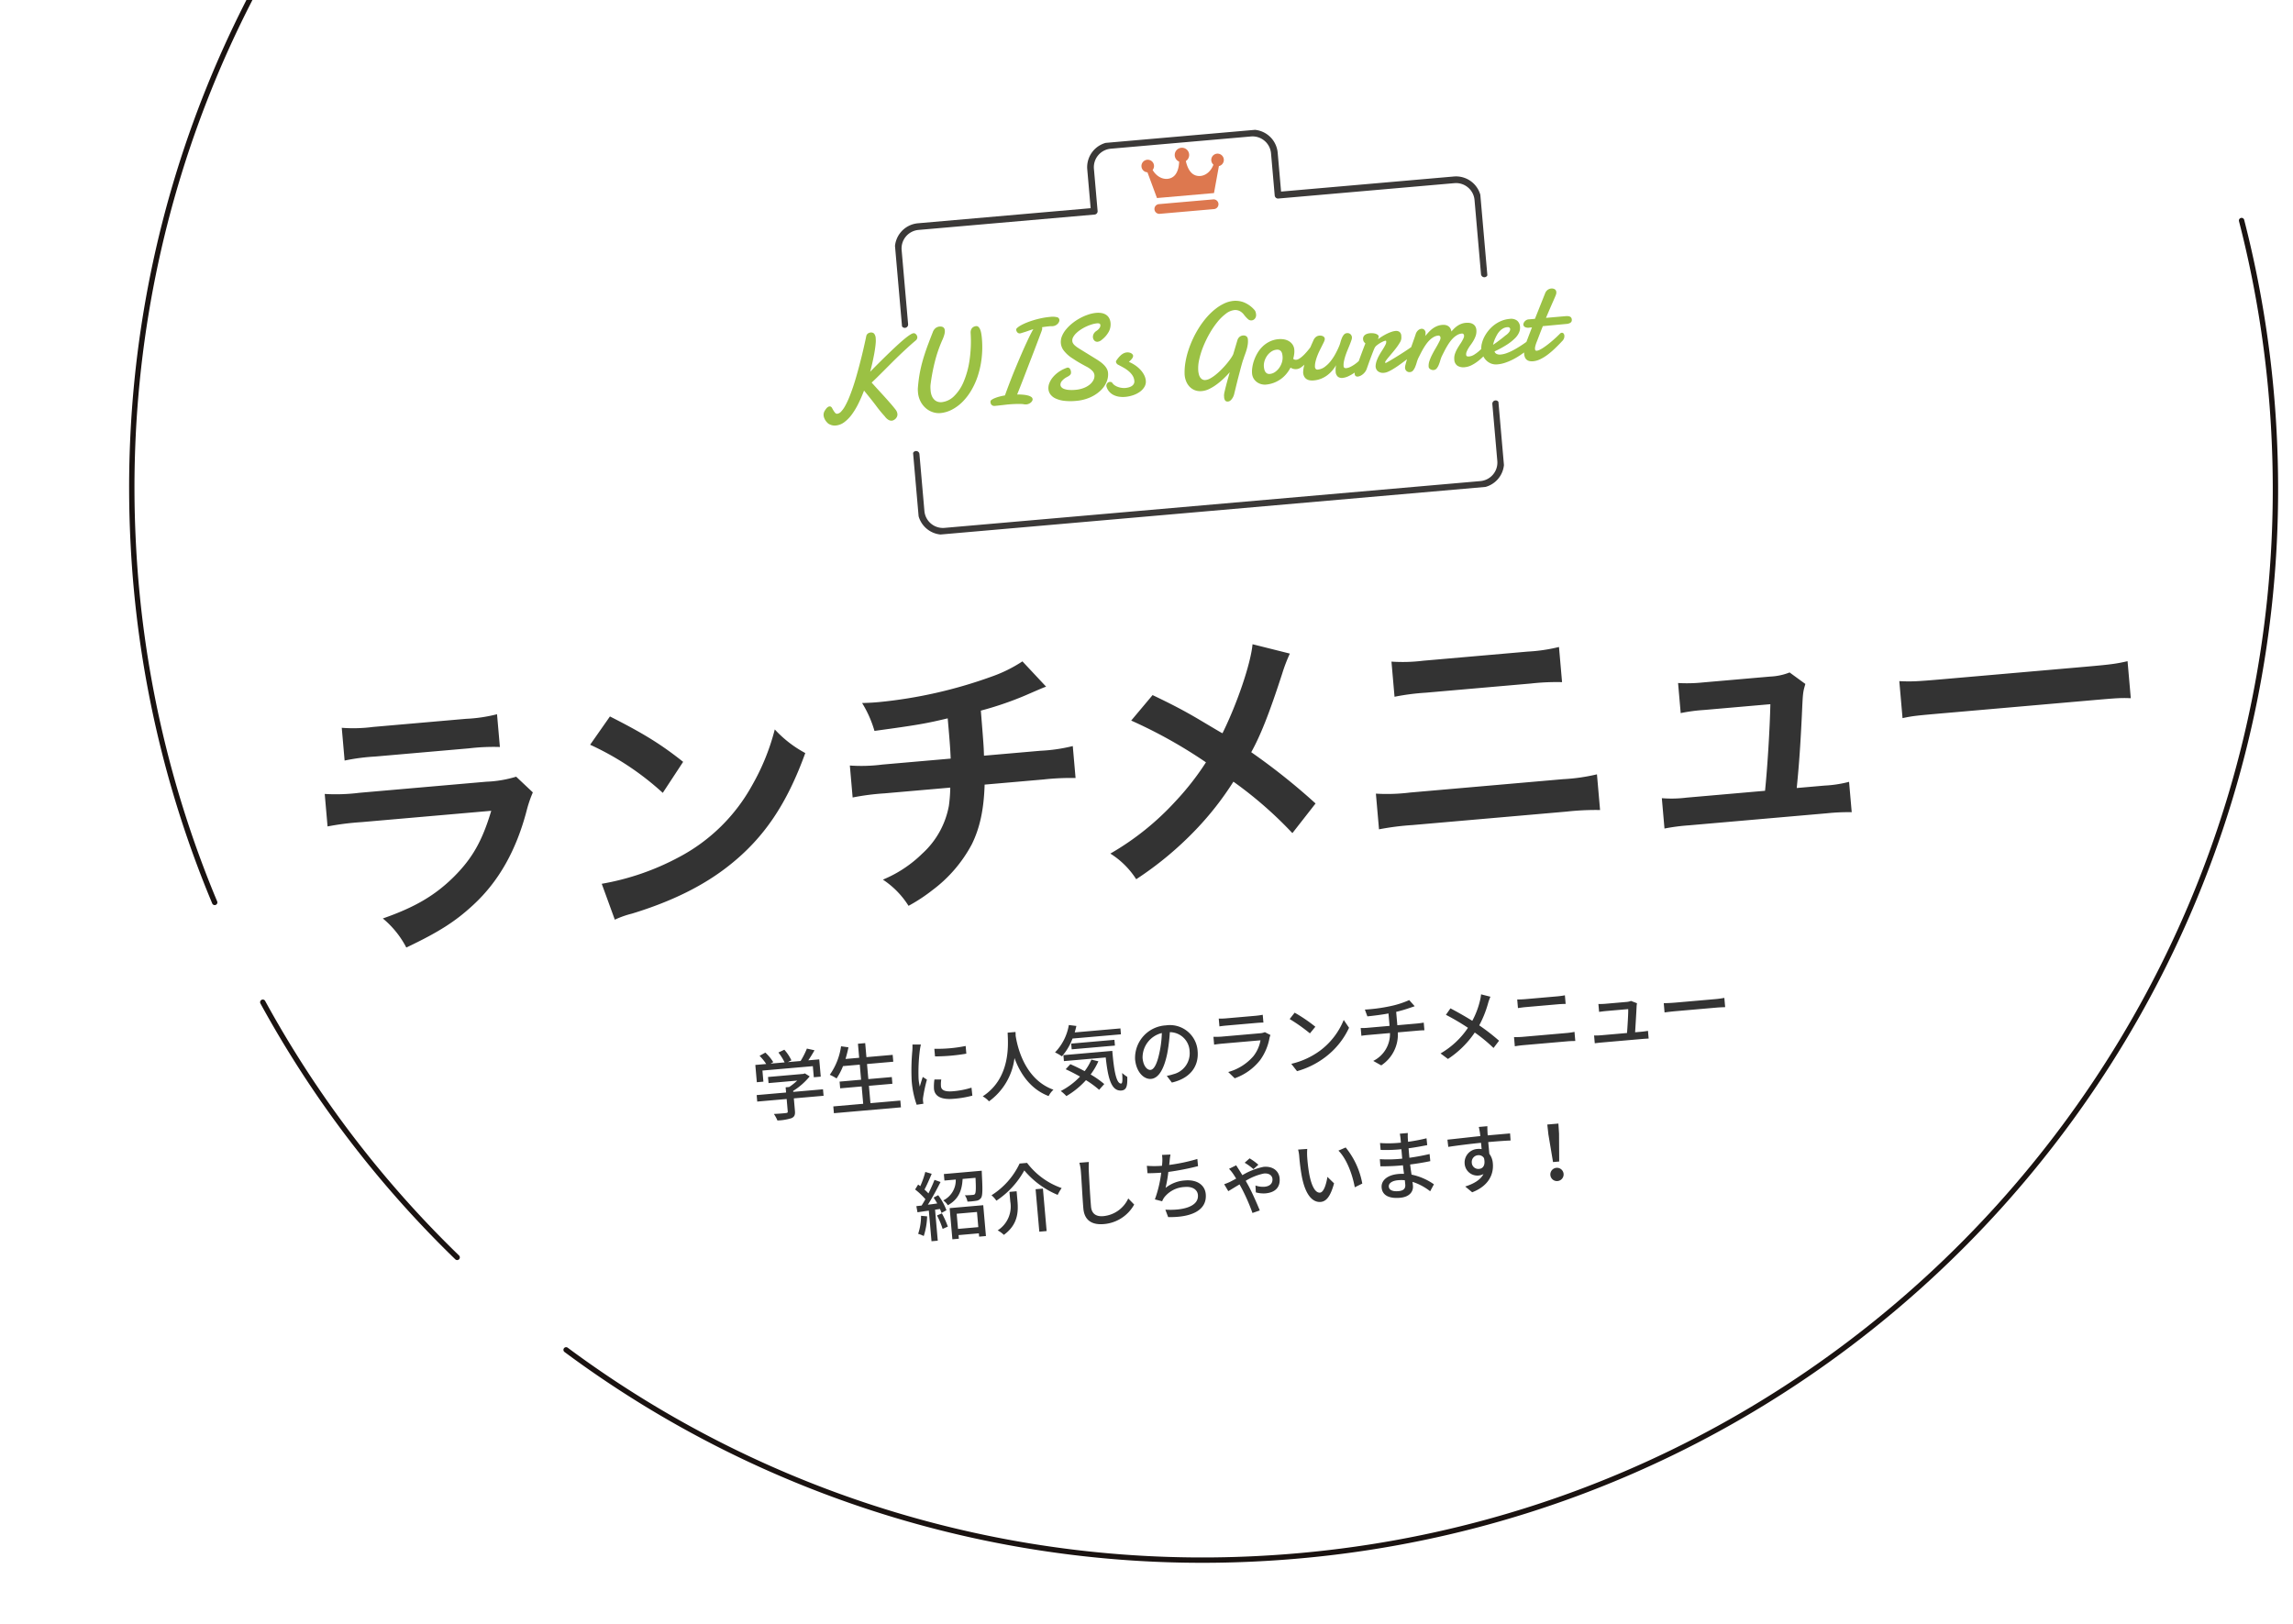 <svg xmlns="http://www.w3.org/2000/svg" xmlns:xlink="http://www.w3.org/1999/xlink" width="514.5" height="364.545" viewBox="0 0 514.5 364.545">
  <defs>
    <clipPath id="clip-path">
      <rect id="長方形_1363" data-name="長方形 1363" width="514.5" height="364.545" transform="translate(118.5 4370)" fill="#fff"/>
    </clipPath>
    <clipPath id="clip-path-2">
      <rect id="長方形_1362" data-name="長方形 1362" width="488.858" height="499.352" fill="none"/>
    </clipPath>
    <clipPath id="clip-path-3">
      <rect id="長方形_1365" data-name="長方形 1365" width="131.865" height="84.351" fill="none"/>
    </clipPath>
  </defs>
  <g id="gourmet-title" transform="translate(-50 -4420)">
    <g id="マスクグループ_2" data-name="マスクグループ 2" transform="translate(-68.5 50)" clip-path="url(#clip-path)">
      <g id="グループ_2784" data-name="グループ 2784" transform="translate(87.557 4092.815)">
        <g id="グループ_2783" data-name="グループ 2783" transform="translate(56.585 142.378)" clip-path="url(#clip-path-2)">
          <path id="パス_3318" data-name="パス 3318" d="M19.2,334A239.612,239.612,0,0,1,.936,253.678C-6.019,121.05,95.861,7.889,228.5.935A240.1,240.1,0,0,1,310.594,10.8" transform="translate(3.331 3.334)" fill="none" stroke="#1a1311" stroke-linecap="round" stroke-linejoin="round" stroke-width="1.2"/>
          <path id="パス_3319" data-name="パス 3319" d="M48.693,112.15A240.131,240.131,0,0,1,5.084,54.881" transform="translate(28.24 304.851)" fill="none" stroke="#1a1311" stroke-linecap="round" stroke-linejoin="round" stroke-width="1.2"/>
          <path id="パス_3320" data-name="パス 3320" d="M391.407,28.117a240.371,240.371,0,0,1,7.263,47.541c6.948,132.648-94.932,245.8-227.567,252.757A239.449,239.449,0,0,1,15.467,281.568" transform="translate(85.915 156.184)" fill="none" stroke="#1a1311" stroke-linecap="round" stroke-linejoin="round" stroke-width="1.2"/>
          <path id="パス_3321" data-name="パス 3321" d="M52.942,4.1a241.8,241.8,0,0,1,96.014,81.895" transform="translate(294.078 22.771)" fill="none" stroke="#1a1311" stroke-linecap="round" stroke-linejoin="round" stroke-width="1.2"/>
        </g>
      </g>
    </g>
    <g id="gourmet-title-2" data-name="gourmet-title" transform="matrix(0.996, -0.087, 0.087, 0.996, -509.428, 30.41)">
      <path id="Title_PLATFORM:Desktop_STYLE:STYLE1_TAG:H3_" data-name="Title [PLATFORM:Desktop][STYLE:STYLE1][TAG:H3]" d="M12.12-39.78a46.139,46.139,0,0,1,6.9-.3H40.2a46.139,46.139,0,0,1,6.9.3v-7.38a34.14,34.14,0,0,1-7.02.42H19.14a34.14,34.14,0,0,1-7.02-.42Zm38.04,6.96a26.245,26.245,0,0,1-6.78.54H14.82a42.588,42.588,0,0,1-7.8-.42v7.32a61.038,61.038,0,0,1,7.68-.3H43.92c-2.64,6.66-5.22,10.32-9.66,14.04C29.64-7.8,24.9-5.58,17.58-3.72a20.906,20.906,0,0,1,4.68,6.96C29.82.42,33.72-1.62,37.98-4.92c6.24-4.8,10.8-11.46,13.92-20.28a27.051,27.051,0,0,1,1.68-3.78Zm17.16-5.7a62.994,62.994,0,0,1,15.3,12.18l5.16-6.54c-4.62-4.38-8.34-7.14-15.48-11.58Zm2.1,39.6A21.24,21.24,0,0,1,73.38.06c9.3-1.98,16.74-4.92,22.86-9,8.22-5.46,13.92-12.54,19.02-23.52a25.873,25.873,0,0,1-6.36-5.88,50.1,50.1,0,0,1-6.12,12,40.087,40.087,0,0,1-17.82,14.7A57.171,57.171,0,0,1,67.2-7.2Zm96.18-49.8a31.554,31.554,0,0,1-7.26,2.82,103.574,103.574,0,0,1-25.68,3.48c-.9,0-1.86,0-3.72-.12a25.181,25.181,0,0,1,2.22,6.48c9.9-.48,11.76-.66,16.62-1.38,0,4.2,0,6.54-.12,9.06H132.3a37.2,37.2,0,0,1-7.32-.42v7.2a54.823,54.823,0,0,1,7.2-.3H147a34.518,34.518,0,0,1-.66,4.02,19.148,19.148,0,0,1-6.9,10.2,27.67,27.67,0,0,1-9.3,5.04,19.437,19.437,0,0,1,5.22,6.36,37.411,37.411,0,0,0,5.58-3,31.027,31.027,0,0,0,9.78-9.54c2.1-3.48,3.36-7.5,4.02-13.08H168a54.823,54.823,0,0,1,7.2.3v-7.2a37.2,37.2,0,0,1-7.32.42H155.16c.12-2.04.12-2.04.18-10.14a74.207,74.207,0,0,0,10.02-2.46c4.32-1.44,4.32-1.44,5.04-1.62Zm51.78.66c-.78,4.32-4.62,13.02-8.46,19.32-.48-.3-.48-.3-4.98-3.54-2.94-2.1-5.52-3.78-9.9-6.36l-5.28,5.28a107.562,107.562,0,0,1,15.9,10.8,61.11,61.11,0,0,1-7.62,8.16A61.057,61.057,0,0,1,181.5-4.02a18.594,18.594,0,0,1,5.28,6.24,76.182,76.182,0,0,0,14.28-9.9,68.806,68.806,0,0,0,9.36-10.02A89.246,89.246,0,0,1,222.6-5.04l5.76-6.18a143.868,143.868,0,0,0-13.38-12.72c2.34-3.48,4.68-8.04,8.46-16.98a36.642,36.642,0,0,1,2.1-4.32ZM248.1-33.54a51.758,51.758,0,0,1,7.02-.3h23.7a51.758,51.758,0,0,1,7.02.3v-7.92a37.318,37.318,0,0,1-7.08.42H255.18a37.318,37.318,0,0,1-7.08-.42ZM242.04-4.2a59.452,59.452,0,0,1,7.56-.3h34.68a59.452,59.452,0,0,1,7.56.3v-8.04a41.876,41.876,0,0,1-7.68.42H249.72a41.876,41.876,0,0,1-7.68-.42Zm94.2-1.08c1.02-5.4,1.68-9.66,2.58-16.26.66-4.98.66-4.98,1.38-6.84l-3.3-2.88a13.385,13.385,0,0,1-4.44.54H317.28a34.3,34.3,0,0,1-5.52-.36v6.78a38.538,38.538,0,0,1,5.34-.24h14.88c-.6,5.46-1.86,13.92-2.88,19.26H311.4a27.1,27.1,0,0,1-5.52-.36V1.2A44.589,44.589,0,0,1,311.4.96h31.14a45.844,45.844,0,0,1,5.52.24V-5.64a26.751,26.751,0,0,1-5.52.36Zm25.02-13.56c2.4-.3,3.06-.3,9.78-.3H402.9c6.72,0,7.38,0,9.78.3v-8.34c-2.64.36-3.78.42-9.72.42H370.98c-5.94,0-7.08-.06-9.72-.42Z" transform="translate(225.44 4639.124)" fill="#333"/>
      <path id="パス_3938" data-name="パス 3938" d="M88.339,9.885H99.695v2.5h1.564V8.491H98.794c.527-.646,1.088-1.394,1.581-2.125l-1.666-.527A17.865,17.865,0,0,1,97.06,8.491H94.187l.833-.323a10.078,10.078,0,0,0-1.377-2.516l-1.377.51a12.591,12.591,0,0,1,1.19,2.329H90.311l.612-.289a10.432,10.432,0,0,0-1.581-2.278l-1.36.612a10.726,10.726,0,0,1,1.326,1.955H86.86v3.893h1.479Zm13.175,5.372h-6.7v-.221a15.258,15.258,0,0,0,3.978-2.924l-1.02-.765-.34.085H89.461v1.377h6.46A13.449,13.449,0,0,1,94,14.084h-.8v1.173h-6.63v1.462H93.2v2.788c0,.255-.085.323-.425.34s-1.53.017-2.72-.034a8.505,8.505,0,0,1,.663,1.53A11.816,11.816,0,0,0,93.9,21.1c.7-.238.918-.68.918-1.547V16.719h6.7Zm10.336,4.029v-3.91h5.287V13.863H111.85v-3.4h5.916V8.916H111.85V5.754h-1.632V8.916h-3.077c.323-.816.629-1.683.884-2.55l-1.632-.374a14.676,14.676,0,0,1-3.077,6.154,10.125,10.125,0,0,1,1.445.952,14.677,14.677,0,0,0,1.683-2.635h3.774v3.4h-4.845v1.513h4.845v3.91h-6.732v1.53h15.1v-1.53ZM127.2,8.372v1.717a42.5,42.5,0,0,0,7.055,0V8.355A31.546,31.546,0,0,1,127.2,8.372Zm-.578,6.868a10.3,10.3,0,0,0-.289,2.074c0,1.632,1.326,2.618,4.182,2.618a22.78,22.78,0,0,0,4.267-.34l-.034-1.8a18.921,18.921,0,0,1-4.2.442c-2.04,0-2.6-.595-2.6-1.36a6.4,6.4,0,0,1,.2-1.5ZM122.39,6.995a12.484,12.484,0,0,1-.153,1.394,47.888,47.888,0,0,0-.731,6.715,21.022,21.022,0,0,0,.646,5.44l1.53-.1c-.017-.2-.034-.459-.034-.629a3.1,3.1,0,0,1,.085-.765,33.318,33.318,0,0,1,1.207-3.927l-.884-.68c-.255.612-.6,1.428-.85,2.108a12.525,12.525,0,0,1-.119-1.768,39.862,39.862,0,0,1,.833-6.341c.068-.306.238-.969.357-1.292ZM143.9,6.2c-.119,2.244-.017,10.132-6.817,13.753a5.411,5.411,0,0,1,1.309,1.241,14.111,14.111,0,0,0,6.545-9.18c.884,3.281,2.771,7.174,6.885,9.163a5.122,5.122,0,0,1,1.207-1.326c-6.358-2.924-7.242-10.557-7.4-12.818.034-.306.034-.595.051-.833Zm25.3,2.584V7.454H158.906c.17-.459.34-.935.493-1.411l-1.666-.357a11.635,11.635,0,0,1-3.621,5.848,11.723,11.723,0,0,1,1.462,1.02,12.9,12.9,0,0,0,2.72-3.774Zm-1.564,2.4V9.885h-9.741v1.292ZM162.1,13.863a12.286,12.286,0,0,1-1.734,2.448c-1.02-.68-2.091-1.309-3.06-1.836l-1.139,1.037c.986.561,2.04,1.224,3.06,1.921a16.157,16.157,0,0,1-4.59,2.856,8.712,8.712,0,0,1,1.156,1.241,18.433,18.433,0,0,0,4.692-3.179,21,21,0,0,1,2.754,2.414l1.258-1.19a21.251,21.251,0,0,0-2.856-2.4,15.757,15.757,0,0,0,1.989-2.8Zm-6.171-1.547v1.343h9.418c.1,4.488.51,7.684,2.873,7.7,1.122-.017,1.445-.833,1.564-2.941a8,8,0,0,1-1.071-.969c-.017,1.394-.1,2.329-.408,2.346-1.139,0-1.377-3.247-1.36-7.48Zm19.193,5c-.68,0-1.547-.884-1.547-2.822a5.643,5.643,0,0,1,4.794-5.2,23.324,23.324,0,0,1-.918,4.335C176.671,16.226,175.855,17.314,175.124,17.314Zm4.522,3.247c4.114-.578,6.375-3.026,6.375-6.545a6.239,6.239,0,0,0-6.613-6.358,7.316,7.316,0,0,0-7.531,6.987c0,2.805,1.53,4.692,3.2,4.692,1.683,0,3.077-1.921,4.1-5.355a38.531,38.531,0,0,0,1-4.726,4.452,4.452,0,0,1,4.046,4.692,4.835,4.835,0,0,1-4.08,4.777,9.533,9.533,0,0,1-1.5.238Zm21.777-9.452a3.373,3.373,0,0,1-1.088.153h-8.7c-.493,0-1.139-.051-1.8-.119v1.768c.646-.051,1.394-.068,1.8-.068h8.653a8.013,8.013,0,0,1-1.887,3.4,11.5,11.5,0,0,1-5.95,3.06l1.326,1.53a12.562,12.562,0,0,0,6.086-3.621,12.2,12.2,0,0,0,2.5-4.777,5.073,5.073,0,0,1,.255-.578ZM191.376,8.933c.476-.034,1.088-.051,1.615-.051H199.6c.578,0,1.258.017,1.683.051V7.182a16.241,16.241,0,0,1-1.666.085h-6.63a15.725,15.725,0,0,1-1.615-.085Zm17.085-1.6L207.22,8.661a38.649,38.649,0,0,1,4.25,3.6l1.343-1.377A34.424,34.424,0,0,0,208.461,7.335ZM206.71,18.708l1.139,1.751a18.744,18.744,0,0,0,6.511-2.533,17.521,17.521,0,0,0,5.967-6.154L219.29,9.919a16.186,16.186,0,0,1-5.9,6.409A17.664,17.664,0,0,1,206.71,18.708Zm24.463-6.562V9.137a32.028,32.028,0,0,0,3.145-.629c.272-.068.646-.153,1.105-.272l-1.105-1.479a20.425,20.425,0,0,1-4.335.986,37.307,37.307,0,0,1-5.763.272l.425,1.564c1.241-.017,3.094-.068,4.777-.238v2.8h-4.964a13.574,13.574,0,0,1-1.53-.085v1.751c.425-.034,1.02-.051,1.547-.051h4.9a6.76,6.76,0,0,1-4.284,5.9l1.7,1.156a8.291,8.291,0,0,0,4.352-7.055h4.59c.442,0,.986.017,1.394.051V12.078c-.374.034-1.071.068-1.428.068ZM250.5,6.876a10.583,10.583,0,0,1-.374,1.394,18.513,18.513,0,0,1-2.108,4.352c-1.36-1.02-3.23-2.312-4.641-3.213l-1.139,1.36a51,51,0,0,1,4.675,3.332,18.693,18.693,0,0,1-6.63,5.2l1.547,1.377a21.429,21.429,0,0,0,6.511-5.389,35.951,35.951,0,0,1,3.893,3.825l1.377-1.513a45.558,45.558,0,0,0-4.131-3.825,23.794,23.794,0,0,0,2.431-4.828,12.37,12.37,0,0,1,.629-1.36ZM257.03,19.15c.6-.051,1.292-.085,1.921-.085h10c.476,0,1.139.034,1.7.085V17.093a14.256,14.256,0,0,1-1.7.1h-10c-.629,0-1.309-.051-1.921-.1Zm1.445-8.483c.544-.034,1.207-.068,1.819-.068h7.157c.578,0,1.292.034,1.768.068V8.729a17.334,17.334,0,0,1-1.768.085h-7.174c-.561,0-1.241-.034-1.8-.085Zm25.721,7.7c.238-1.581.714-4.76.85-5.848.034-.17.085-.425.136-.612l-1.292-.629a3.444,3.444,0,0,1-1.02.136h-4.828a14.709,14.709,0,0,1-1.5-.085V13.1c.459-.017,1-.051,1.513-.051h5.049c-.051.952-.493,3.876-.731,5.321h-5.882a13.812,13.812,0,0,1-1.53-.085v1.751c.578-.017.969-.034,1.53-.034h9.163c.408,0,1.122.017,1.445.034V18.3c-.391.034-1.088.068-1.479.068Zm6.97-3.859c.561-.034,1.564-.068,2.516-.068h9.248c.748,0,1.513.051,1.887.068V12.418c-.408.034-1.071.1-1.9.1h-9.231c-.918,0-1.972-.051-2.516-.1Zm-170.2,30.952a12.848,12.848,0,0,1-1,3.978,6.644,6.644,0,0,1,1.207.6,15.74,15.74,0,0,0,1.139-4.335Zm3.57.238a18.183,18.183,0,0,1,1,3.111l1.207-.408a19.639,19.639,0,0,0-1.071-3.077Zm-.408-4.063c.238.425.476.9.7,1.377-.731.051-1.445.085-2.125.1,1.105-1.428,2.329-3.281,3.281-4.828l-1.309-.595c-.425.867-1,1.9-1.615,2.907a12.294,12.294,0,0,0-.816-.935c.612-.935,1.326-2.244,1.921-3.383l-1.394-.544a19.6,19.6,0,0,1-1.394,3.077c-.153-.136-.306-.272-.459-.391l-.765,1.037a16.036,16.036,0,0,1,2.108,2.38c-.323.476-.663.935-.969,1.343l-1.19.034.136,1.394c.765-.051,1.632-.1,2.567-.153v6.9h1.411V44.373l1.105-.068a6.639,6.639,0,0,1,.272.918l1.156-.51a13.179,13.179,0,0,0-1.547-3.519Zm9.418,4.063v3.417h-4.573V45.7Zm-6.035,5.627h1.462V50.51h4.573v.748h1.53V44.305h-7.565Zm-.629-14.756v1.462h2.55a5.03,5.03,0,0,1-3.2,4.42,4.376,4.376,0,0,1,.935,1.173c2.618-1.173,3.468-3.162,3.808-5.593h2.907c-.085,2.38-.2,3.332-.442,3.6-.119.153-.272.17-.544.17-.306,0-1,0-1.734-.068a3.5,3.5,0,0,1,.459,1.462,14.415,14.415,0,0,0,1.972-.017,1.526,1.526,0,0,0,1.139-.544c.408-.51.527-1.9.646-5.457.017-.2.034-.612.034-.612Zm18.054.765a19.677,19.677,0,0,0,6.987,6.12,9.27,9.27,0,0,1,1.02-1.445A16.584,16.584,0,0,1,145.7,35.7h-1.683a16.959,16.959,0,0,1-6.9,6.545,5.881,5.881,0,0,1,.986,1.309A19.273,19.273,0,0,0,144.932,37.335Zm2.159,4.42v9.571h1.649V41.755Zm-5.9.085v2.193a6.359,6.359,0,0,1-3.383,6.188,5.9,5.9,0,0,1,1.292,1.122c3.349-2.006,3.706-4.879,3.706-7.276V41.84Zm16.2-5.151a9.676,9.676,0,0,1,.17,1.938c0,1.632-.17,5.967-.17,8.364,0,2.788,1.717,3.893,4.284,3.893a8.57,8.57,0,0,0,7.157-3.774l-1.207-1.479a6.858,6.858,0,0,1-5.916,3.468c-1.445,0-2.567-.612-2.567-2.38,0-2.346.136-6.222.2-8.092a18.813,18.813,0,0,1,.187-1.921Zm26.452,1.462a40.2,40.2,0,0,1-6.409.782l.153-.748a13.331,13.331,0,0,1,.34-1.547l-1.9-.085a7.907,7.907,0,0,1-.068,1.513q-.051.382-.153.918h-.068a21.089,21.089,0,0,1-3.315-.289v1.666c.918.085,1.972.136,3.077.153a27.144,27.144,0,0,1-1.938,5.848l1.581.561a4.921,4.921,0,0,1,.493-.765,6.142,6.142,0,0,1,4.845-1.989c1.819,0,2.788.9,2.788,2.04,0,2.652-3.757,3.213-7.565,2.652l.476,1.717c5.253.561,8.857-.782,8.857-4.4,0-2.057-1.666-3.468-4.369-3.468A7.7,7.7,0,0,0,176.178,44a32.238,32.238,0,0,0,.935-3.519,60.055,60.055,0,0,0,6.749-.714Zm13.532,2.482a13.137,13.137,0,0,0-1.836-1.6l-1.19.884a12.9,12.9,0,0,1,1.836,1.6Zm-6.647.34a7.293,7.293,0,0,1,.731,1.037c.187.323.425.765.68,1.292-.527.221-1.02.442-1.462.612a13.458,13.458,0,0,1-1.326.408l.782,1.632c.527-.238,1.5-.748,2.652-1.292.153.374.323.748.476,1.1a44.167,44.167,0,0,1,1.853,5.542l1.683-.425c-.459-1.5-1.36-4.165-2.057-5.763-.153-.34-.323-.731-.51-1.139a12.658,12.658,0,0,1,4.216-1.275c1.292,0,1.8.714,1.8,1.36,0,.884-.561,1.615-1.972,1.615a5.145,5.145,0,0,1-1.955-.459l-.051,1.547a6.629,6.629,0,0,0,2.108.408c2.4,0,3.485-1.224,3.485-3.111,0-1.445-1.054-2.856-3.366-2.856a15.061,15.061,0,0,0-4.9,1.445c-.289-.561-.544-1.088-.748-1.462-.119-.238-.306-.578-.442-.867Zm17.884-2.924-2.057-.034a8.466,8.466,0,0,1,.119,1.581,44.688,44.688,0,0,0,.187,4.5c.459,4.437,2.023,6.069,3.723,6.069,1.241,0,2.278-1,3.349-3.893l-1.36-1.581c-.374,1.547-1.1,3.383-1.955,3.383-1.122,0-1.8-1.768-2.057-4.42a37.408,37.408,0,0,1-.119-3.791A13.669,13.669,0,0,1,208.614,38.049Zm8.619.425-1.683.561c1.7,2.006,2.669,5.627,2.941,8.517l1.751-.68A17.817,17.817,0,0,0,217.233,38.474Zm12.6,9.435c0,1.088-.7,1.36-1.649,1.36-1.445,0-2.074-.493-2.074-1.207,0-.7.765-1.241,2.193-1.241a8.786,8.786,0,0,1,1.513.136C229.83,47.348,229.83,47.671,229.83,47.909Zm6.409.527a13.4,13.4,0,0,0-4.811-2.6c-.051-.731-.1-1.53-.119-2.295,1.615-.068,3.009-.17,4.573-.357l-.017-1.6c-1.445.2-2.924.357-4.59.442V39.885c1.6-.068,3.009-.221,4.233-.34L235.491,38a40.86,40.86,0,0,1-4.2.425c0-.34.017-.646.017-.833.017-.459.068-.833.1-1.139h-1.8a10.636,10.636,0,0,1,.068,1.071v.952h-.867A25.571,25.571,0,0,1,225,38.151V39.7a33.849,33.849,0,0,0,3.825.255h.833v2.125h-.867a28.779,28.779,0,0,1-4.148-.323l-.017,1.6c1.173.136,3.077.221,4.148.221h.918c.017.612.034,1.292.068,1.921-.408-.034-.816-.068-1.241-.068-2.516,0-4.029,1.122-4.029,2.72,0,1.7,1.377,2.635,3.927,2.635,2.193,0,3.111-1.173,3.111-2.448,0-.238-.017-.527-.017-.867a12.613,12.613,0,0,1,3.757,2.448Zm8.891-4.063a1.511,1.511,0,0,1,1.513-1.581,1.375,1.375,0,0,1,1.309.782c.221,1.6-.425,2.295-1.292,2.295A1.464,1.464,0,0,1,245.13,44.373Zm9.129-5.831h-5.032c0-.34,0-.629.017-.833,0-.238.051-1,.085-1.224h-1.938c.051.238.1.8.136,1.224.017.187.017.493.034.85-2.4.034-5.525.136-7.429.153l.051,1.632c2.091-.136,4.845-.238,7.4-.272L247.6,41.5a3.277,3.277,0,0,0-.935-.119,3.049,3.049,0,0,0-3.145,3.026,2.869,2.869,0,0,0,4.012,2.7c-.816,1.258-2.363,1.989-4.335,2.431l1.445,1.428c4-1.156,5.185-3.791,5.185-6.035a4.127,4.127,0,0,0-.6-2.244c0-.748,0-1.734-.017-2.635,2.448,0,4.029.034,5.032.085Zm9.044,7.242H264.7l.51-6.256.051-2.244h-2.5l.051,2.244Zm.7,4.335a1.489,1.489,0,1,0-1.547-1.479A1.475,1.475,0,0,0,264,50.119Z" transform="translate(236.578 4666.944)" fill="#333"/>
      <g id="グループ_2835" data-name="グループ 2835" transform="translate(16.789 33.378)">
        <path id="Title_PLATFORM:Desktop_STYLE:STYLE1_TAG:H3_2" data-name="Title [PLATFORM:Desktop][STYLE:STYLE1][TAG:H3]" d="M3.8.712a1.254,1.254,0,0,1-.389-.29,3.139,3.139,0,0,1-.389-.5,2.956,2.956,0,0,1-.3-.639A2.18,2.18,0,0,1,2.6-1.424a1.773,1.773,0,0,1,.369-1.042q.079-.092.191-.237a2.243,2.243,0,0,1,.264-.283,1.612,1.612,0,0,1,.323-.231A.741.741,0,0,1,4.1-3.309a.65.65,0,0,1,.158.02.376.376,0,0,1,.145.073.753.753,0,0,1,.25.356q.119.277.264.573a3.044,3.044,0,0,0,.33.534.53.53,0,0,0,.422.237,1.479,1.479,0,0,0,.949-.442A6.264,6.264,0,0,0,7.633-3.164,18.063,18.063,0,0,0,8.675-4.95Q9.2-5.972,9.71-7.132t.982-2.4q.475-1.239.9-2.426t.791-2.268q.363-1.081.633-1.931t.442-1.4q.171-.554.211-.7a.987.987,0,0,1,.415-.593,1.188,1.188,0,0,1,.639-.185.948.948,0,0,1,.765.31,1.786,1.786,0,0,1,.264,1.127q0,.132-.007.277t-.02.3q-.04.382-.178,1.061T15.174-14.4q-.237.883-.567,1.938t-.738,2.188q1.885-1.608,3.342-2.808t2.558-2.063q1.1-.864,1.879-1.424t1.312-.883a6.907,6.907,0,0,1,.85-.455,1.406,1.406,0,0,1,.5-.132.567.567,0,0,1,.343.105,1.015,1.015,0,0,1,.244.25,1.09,1.09,0,0,1,.145.3.886.886,0,0,1,.046.244.879.879,0,0,1-.112.428.978.978,0,0,1-.336.349q-.923.646-1.938,1.424t-2.037,1.6q-1.022.824-2.01,1.655l-1.865,1.569q-.877.738-1.6,1.332t-1.206.962q.7.936,1.351,1.78T16.592-4.4q.6.8,1.16,1.562t1.061,1.542a1.914,1.914,0,0,1,.244.521,1.738,1.738,0,0,1,.073.468,1.181,1.181,0,0,1-.158.62A1.582,1.582,0,0,1,18.6.751a1.659,1.659,0,0,1-.448.257,1.159,1.159,0,0,1-.389.086,1.3,1.3,0,0,1-.824-.31A2.778,2.778,0,0,1,16.269,0q-.409-.541-.679-.923T15.1-1.641q-.224-.336-.442-.692T14.113-3.2q-.323-.508-.8-1.219T12.129-6.183q-.7,1.45-1.5,2.769a16.106,16.106,0,0,1-1.681,2.32A8.125,8.125,0,0,1,7.106.494a3.754,3.754,0,0,1-1.978.587A2.6,2.6,0,0,1,4.436.989,2.5,2.5,0,0,1,3.8.712ZM28.622-17.864a2.064,2.064,0,0,1,.771-.923,1.722,1.722,0,0,1,.837-.237,1.94,1.94,0,0,1,.428.046,1,1,0,0,1,.363.158.776.776,0,0,1,.25.3,1.071,1.071,0,0,1,.092.468,2.614,2.614,0,0,1-.145.791,7.286,7.286,0,0,1-.475,1.081,29.891,29.891,0,0,0-2.215,4.917,41.989,41.989,0,0,0-1.437,5.168,5.531,5.531,0,0,0-.066.633q-.013.3-.013.58a3.857,3.857,0,0,0,.2,1.318,2.4,2.4,0,0,0,.521.87,1.935,1.935,0,0,0,.719.475,2.284,2.284,0,0,0,.791.145A4.6,4.6,0,0,0,32.1-3.138a9.637,9.637,0,0,0,2.446-3.026A19.513,19.513,0,0,0,36.3-10.87a29.416,29.416,0,0,0,.784-6.124,1.705,1.705,0,0,1,.132-.626,1.313,1.313,0,0,1,.3-.442,1.213,1.213,0,0,1,.428-.257,1.482,1.482,0,0,1,.494-.086.665.665,0,0,1,.521.231,1.65,1.65,0,0,1,.323.613,4.348,4.348,0,0,1,.165.89q.046.508.046,1.061a21.987,21.987,0,0,1-.428,4.423,20.36,20.36,0,0,1-1.18,3.863,16.323,16.323,0,0,1-1.773,3.19A12.947,12.947,0,0,1,33.9-1.72,9.607,9.607,0,0,1,31.384-.191a6.928,6.928,0,0,1-2.63.534A4.246,4.246,0,0,1,27.112,0a4.563,4.563,0,0,1-1.483-1A5.092,5.092,0,0,1,24.561-2.61a5.42,5.42,0,0,1-.409-2.162q0-.224.013-.468a4.846,4.846,0,0,1,.053-.494q.171-1.015.376-1.931t.468-1.806q.264-.89.593-1.8t.758-1.918q.428-1.009.976-2.156T28.622-17.864ZM47.052-.105Q46.182-.2,45.5-.231T44.231-.264q-.4,0-.771.013t-.751.02q-.376.007-.778.02T41.08-.2a.882.882,0,0,1-.672-.25.866.866,0,0,1-.237-.62,1.25,1.25,0,0,1,.04-.3q.04-.132.31-.283a3.815,3.815,0,0,1,.712-.29,8.427,8.427,0,0,1,1.035-.244q.593-.105,1.266-.158.686-1.49,1.43-3.012t1.5-2.966q.751-1.444,1.463-2.762t1.332-2.406q.62-1.088,1.114-1.892t.811-1.226q-.672.145-1.305.31t-1.424.323a1,1,0,0,1-.316.053.709.709,0,0,1-.593-.27,1.029,1.029,0,0,1-.211-.653q0-.171.31-.4a4.6,4.6,0,0,1,.857-.475,11.717,11.717,0,0,1,1.292-.475q.745-.231,1.622-.415t1.846-.3a17.028,17.028,0,0,1,1.958-.112,4.335,4.335,0,0,1,1.444.191.675.675,0,0,1,.521.653.912.912,0,0,1-.132.455,1.557,1.557,0,0,1-.349.415,1.715,1.715,0,0,1-.521.3,1.811,1.811,0,0,1-.633.112,2.771,2.771,0,0,1-.343-.02,2.771,2.771,0,0,0-.343-.02q-.488,0-.91.02t-.8.046a1.11,1.11,0,0,1,.026.2.932.932,0,0,1-.066.349q-.066.165-.132.31-.409.857-.989,2.063t-1.239,2.564L49.406-8.635Q48.727-7.238,48.12-6T47.026-3.79q-.488.969-.738,1.47.738.066,1.358.178a6.248,6.248,0,0,1,1.061.277,2.17,2.17,0,0,1,.692.389.662.662,0,0,1,.25.5.679.679,0,0,1-.132.389,1.41,1.41,0,0,1-.343.343,1.715,1.715,0,0,1-.475.237,1.738,1.738,0,0,1-.541.086A2.032,2.032,0,0,1,47.586,0,2.941,2.941,0,0,0,47.052-.105ZM58.021-7.343a.6.6,0,0,1,.56.31,1.39,1.39,0,0,1,.178.705,1.313,1.313,0,0,1-.04.343.636.636,0,0,1-.158.27,1.349,1.349,0,0,1-.316.237,4.862,4.862,0,0,1-.514.244,3.473,3.473,0,0,0-1.16.758,1.291,1.291,0,0,0-.422.877.875.875,0,0,0,.185.527,1.529,1.529,0,0,0,.58.442,4,4,0,0,0,1.022.3,8.717,8.717,0,0,0,1.51.112,6.69,6.69,0,0,0,1.727-.218,4.985,4.985,0,0,0,1.43-.613,3.319,3.319,0,0,0,.976-.936,2.065,2.065,0,0,0,.363-1.173,1.641,1.641,0,0,0-.4-.989,5,5,0,0,0-1.252-1.068q-1.516-.989-2.3-1.6t-.969-.765a7.49,7.49,0,0,1-1.477-1.674,3.184,3.184,0,0,1-.488-1.674,3.423,3.423,0,0,1,.389-1.569A5.83,5.83,0,0,1,58.5-15.926a9.419,9.419,0,0,1,1.523-1.246,11.6,11.6,0,0,1,1.806-.982,11.626,11.626,0,0,1,1.9-.639,7.734,7.734,0,0,1,1.813-.231,4.648,4.648,0,0,1,1.193.145,2.714,2.714,0,0,1,.956.455,2.119,2.119,0,0,1,.639.8,2.726,2.726,0,0,1,.231,1.173,3.473,3.473,0,0,1-.567,1.885,5.841,5.841,0,0,1-1.727,1.674,1.7,1.7,0,0,1-.949.356.871.871,0,0,1-.712-.323,1.162,1.162,0,0,1-.264-.758,1.443,1.443,0,0,1,.218-.738,1.758,1.758,0,0,1,.705-.633,2.326,2.326,0,0,0,.679-.534,1,1,0,0,0,.3-.653.388.388,0,0,0-.2-.4,1.2,1.2,0,0,0-.494-.092,5.842,5.842,0,0,0-1.206.138,9.718,9.718,0,0,0-1.305.376,9.591,9.591,0,0,0-1.266.567,6.774,6.774,0,0,0-1.081.712,3.679,3.679,0,0,0-.751.811,1.535,1.535,0,0,0-.283.85,1.247,1.247,0,0,0,.119.541,2.035,2.035,0,0,0,.349.5,5.527,5.527,0,0,0,.56.521q.33.27.765.587L64.521-8.78q.593.435,1.061.85a5.922,5.922,0,0,1,.784.831,3.661,3.661,0,0,1,.488.837,2.359,2.359,0,0,1,.171.9A4.279,4.279,0,0,1,66.478-3.3a5.815,5.815,0,0,1-1.556,1.8A8.239,8.239,0,0,1,62.5-.224a9.614,9.614,0,0,1-3.144.488A12.494,12.494,0,0,1,56.617.007a6.23,6.23,0,0,1-1.852-.7A2.935,2.935,0,0,1,53.71-1.707a2.385,2.385,0,0,1-.33-1.206,3,3,0,0,1,.336-1.338,4.831,4.831,0,0,1,.949-1.285,6.665,6.665,0,0,1,1.47-1.081A7.567,7.567,0,0,1,58.021-7.343ZM71.9-7.422a7.732,7.732,0,0,1,1.437.962,6.843,6.843,0,0,1,1.074,1.14A5.011,5.011,0,0,1,75.087-4.1a3.463,3.463,0,0,1,.231,1.213,2.269,2.269,0,0,1-.428,1.351A3.68,3.68,0,0,1,73.769-.521a5.674,5.674,0,0,1-1.582.633,7.552,7.552,0,0,1-1.8.218A5.808,5.808,0,0,1,69.056.178a4.165,4.165,0,0,1-1.18-.468,3.231,3.231,0,0,1-.916-.811,3,3,0,0,1-.541-1.18.741.741,0,0,1-.026-.171.848.848,0,0,1,.25-.613.76.76,0,0,1,.554-.257,1.147,1.147,0,0,1,.323.053.435.435,0,0,1,.27.237,1.883,1.883,0,0,0,.481.567,3.331,3.331,0,0,0,.692.428,4.1,4.1,0,0,0,.811.277,3.717,3.717,0,0,0,.837.1,4.059,4.059,0,0,0,.811-.079,2.262,2.262,0,0,0,.686-.25,1.354,1.354,0,0,0,.468-.435,1.16,1.16,0,0,0,.171-.646,2.586,2.586,0,0,0-.3-1.239,4.444,4.444,0,0,0-.784-1.048,7.45,7.45,0,0,0-1.094-.9q-.613-.415-1.219-.8a.892.892,0,0,1-.2-.231.679.679,0,0,1-.132-.389.372.372,0,0,1,.079-.25,6.757,6.757,0,0,1,.488-.567,5.25,5.25,0,0,1,.593-.534,2.96,2.96,0,0,1,.686-.4,1.994,1.994,0,0,1,.765-.152,1.786,1.786,0,0,1,.541.079,1.451,1.451,0,0,1,.422.2,1.072,1.072,0,0,1,.27.277.526.526,0,0,1,.1.283.741.741,0,0,1-.092.356,1.519,1.519,0,0,1-.244.33,4.055,4.055,0,0,1-.343.316Q72.088-7.567,71.9-7.422ZM97.532-5.735a2.311,2.311,0,0,0-.191.415Q97.2-4.97,97-4.443t-.428,1.18q-.231.653-.475,1.332T95.634-.6q-.224.653-.4,1.18t-.3.883q-.119.356-.145.422a2.473,2.473,0,0,1-.211.468,3.055,3.055,0,0,1-.343.488,1.971,1.971,0,0,1-.435.382.9.9,0,0,1-.488.152.741.741,0,0,1-.613-.237,1.443,1.443,0,0,1-.191-.87V2.083a1.6,1.6,0,0,1,.013-.2,4.082,4.082,0,0,1,.2-.791q.185-.58.442-1.312t.554-1.516q.3-.784.534-1.4-.7.659-1.516,1.312A16.01,16.01,0,0,1,91.059-.653,10.468,10.468,0,0,1,89.332.2a4.719,4.719,0,0,1-1.674.33A3.431,3.431,0,0,1,86.069.185a3.3,3.3,0,0,1-1.1-.9,3.771,3.771,0,0,1-.646-1.252,4.814,4.814,0,0,1-.211-1.4v-.171a.961.961,0,0,1,.013-.158,13.563,13.563,0,0,1,.428-2.6,18.751,18.751,0,0,1,.916-2.65,22.563,22.563,0,0,1,1.312-2.577A22.206,22.206,0,0,1,88.4-13.9a19.128,19.128,0,0,1,1.865-2.063A14.15,14.15,0,0,1,92.3-17.58a10.162,10.162,0,0,1,2.1-1.061,6.173,6.173,0,0,1,2.1-.382,5.178,5.178,0,0,1,2.32.554,6.238,6.238,0,0,1,2.1,1.793,1.329,1.329,0,0,1,.283.56,2.612,2.612,0,0,1,.059.534,1.279,1.279,0,0,1-.336.936,1.08,1.08,0,0,1-.8.343,1.08,1.08,0,0,1-.784-.376,7.1,7.1,0,0,1-.811-1.074,2.782,2.782,0,0,0-.929-.916,2.221,2.221,0,0,0-1.1-.283,3.792,3.792,0,0,0-1.971.646A10.858,10.858,0,0,0,92.457-14.6a18.969,18.969,0,0,0-1.971,2.426A24.038,24.038,0,0,0,88.818-9.38a17.916,17.916,0,0,0-1.154,2.821,8.587,8.587,0,0,0-.428,2.5A5.025,5.025,0,0,0,87.3-3.3a2.25,2.25,0,0,0,.224.705,1.468,1.468,0,0,0,.448.521,1.2,1.2,0,0,0,.719.2,2.763,2.763,0,0,0,1.107-.277,8.6,8.6,0,0,0,1.285-.725,15.582,15.582,0,0,0,1.338-1.015q.672-.567,1.252-1.147T94.7-6.15a6.489,6.489,0,0,0,.672-.929l1.226-3.1a1.49,1.49,0,0,1,.587-.712,1.464,1.464,0,0,1,.745-.211,1.338,1.338,0,0,1,.369.053.968.968,0,0,1,.33.165.8.8,0,0,1,.231.29.947.947,0,0,1,.086.415,5.112,5.112,0,0,1-.132,1.187,8.325,8.325,0,0,1-.336,1.081q-.2.527-.455,1.061T97.532-5.735Zm7.633-1.529a2.478,2.478,0,0,0-1.193.31,3.617,3.617,0,0,0-1.015.817,4.135,4.135,0,0,0-.705,1.147,3.411,3.411,0,0,0-.264,1.312,4.161,4.161,0,0,0,.04.547,1.8,1.8,0,0,0,.165.554,1.135,1.135,0,0,0,.363.428,1.058,1.058,0,0,0,.633.171,2.376,2.376,0,0,0,1.18-.323,3.809,3.809,0,0,0,1.022-.844,4.165,4.165,0,0,0,.712-1.18,3.559,3.559,0,0,0,.264-1.332,4.739,4.739,0,0,0-.033-.547,1.468,1.468,0,0,0-.158-.521,1.024,1.024,0,0,0-.363-.389A1.191,1.191,0,0,0,105.166-7.264Zm.686-2.32a4.809,4.809,0,0,1,1.074.132A3.289,3.289,0,0,1,107.987-9a2.639,2.639,0,0,1,.811.837,2.4,2.4,0,0,1,.323,1.285,4.5,4.5,0,0,1-.105.9,6.98,6.98,0,0,1-.316,1.061.739.739,0,0,0,.3.224,1.02,1.02,0,0,0,.369.066,1.458,1.458,0,0,0,.613-.158,4.655,4.655,0,0,0,.692-.409,8.033,8.033,0,0,0,.712-.567q.356-.316.672-.633t.573-.6q.257-.283.428-.481a.305.305,0,0,1,.224-.092.413.413,0,0,1,.33.191.867.867,0,0,1,.145.534,1.951,1.951,0,0,1-.2.791,2.941,2.941,0,0,1-.758.936q-.316.343-.725.791a9.859,9.859,0,0,1-.87.844,5.761,5.761,0,0,1-.962.672,2.056,2.056,0,0,1-1,.277,2.131,2.131,0,0,1-.666-.105,2.4,2.4,0,0,1-.653-.343,8.053,8.053,0,0,1-1.081,1.345,6.635,6.635,0,0,1-1.351,1.042,6.884,6.884,0,0,1-1.608.679,6.738,6.738,0,0,1-1.839.244,3.061,3.061,0,0,1-.857-.145,2.89,2.89,0,0,1-.929-.481,2.81,2.81,0,0,1-.745-.877,2.658,2.658,0,0,1-.3-1.318,5.733,5.733,0,0,1,.171-1.266A8.448,8.448,0,0,1,99.9-5.28a9.6,9.6,0,0,1,.883-1.556,6.9,6.9,0,0,1,1.272-1.384,6.18,6.18,0,0,1,1.688-.989A5.686,5.686,0,0,1,105.851-9.584Zm19.485,6.434a11.184,11.184,0,0,1-1.351,1.285A13.478,13.478,0,0,1,122.4-.751a10,10,0,0,1-1.608.784,4.107,4.107,0,0,1-1.424.3,1.479,1.479,0,0,1-1.028-.356,1.571,1.571,0,0,1-.4-1.213,5.658,5.658,0,0,1,.211-1.411,7.338,7.338,0,0,1-.857,1.042,7.069,7.069,0,0,1-1.173.962,6.2,6.2,0,0,1-1.477.705,5.639,5.639,0,0,1-1.78.27,3.731,3.731,0,0,1-.837-.092,1.878,1.878,0,0,1-.705-.316,1.615,1.615,0,0,1-.488-.6,2.132,2.132,0,0,1-.185-.943q0-.013.053-.4a7.494,7.494,0,0,1,.336-1.226q.283-.837.877-2.169t1.674-3.23a1.852,1.852,0,0,1,.639-.719,1.5,1.5,0,0,1,.784-.218,1.681,1.681,0,0,1,.382.046,1.347,1.347,0,0,1,.369.145.847.847,0,0,1,.277.25.6.6,0,0,1,.105.349.787.787,0,0,1-.04.25,2.733,2.733,0,0,1-.283.587q-.218.363-.508.831T114.7-6.117q-.323.541-.6,1.121a10.023,10.023,0,0,0-.475,1.18,4.371,4.371,0,0,0-.224,1.167.768.768,0,0,0,.132.435.484.484,0,0,0,.435.2,3.091,3.091,0,0,0,1.635-.475,6.847,6.847,0,0,0,1.437-1.18,11.393,11.393,0,0,0,1.193-1.516q.534-.811.89-1.483a6.9,6.9,0,0,0,.442-.962,8.672,8.672,0,0,1,.415-.949,2.881,2.881,0,0,1,.514-.725.984.984,0,0,1,.725-.29.967.967,0,0,1,.751.3,1.038,1.038,0,0,1,.277.725,1.8,1.8,0,0,1-.178.653q-.178.415-.448.949t-.587,1.14q-.316.606-.587,1.233A10.982,10.982,0,0,0,120-3.368a3.933,3.933,0,0,0-.178,1.114q0,.475.58.475a2.9,2.9,0,0,0,1.015-.237,7.267,7.267,0,0,0,1.272-.666,11.55,11.55,0,0,0,1.332-1.009,8.547,8.547,0,0,0,1.18-1.252Zm2.795-4.535a11.789,11.789,0,0,1,1.061-.58q.547-.264,1.061-.455a8.524,8.524,0,0,1,.982-.3,3.638,3.638,0,0,1,.837-.112,1.345,1.345,0,0,1,.916.283,1.217,1.217,0,0,1,.323.956q0,.145-.013.31a2.7,2.7,0,0,1-.053.349,2.17,2.17,0,0,1-.4.8,12.114,12.114,0,0,1-.771.962q-.442.5-.949,1.009l-.936.936q-.428.428-.712.745t-.283.435a.531.531,0,0,0,.013.145q.013.04.119.04.712-.3,1.589-.732t1.747-.877q.87-.448,1.648-.877t1.318-.745a1.741,1.741,0,0,1,.244-.112.672.672,0,0,1,.231-.046.537.537,0,0,1,.4.158.57.57,0,0,1,.158.422,1.3,1.3,0,0,1-.257.692,3.244,3.244,0,0,1-.864.811l-1.035.653q-.573.363-1.2.751t-1.266.758q-.639.369-1.233.659a9.693,9.693,0,0,1-1.114.468,2.859,2.859,0,0,1-.9.178,1.906,1.906,0,0,1-1.365-.435,1.482,1.482,0,0,1-.455-1.121.7.7,0,0,1,.013-.158,4.237,4.237,0,0,1,.343-1.121,8.3,8.3,0,0,1,.567-1.028q.316-.488.659-.929t.626-.831a7.264,7.264,0,0,0,.468-.719,1.258,1.258,0,0,0,.185-.606.353.353,0,0,0-.026-.132.113.113,0,0,0-.119-.066,1.948,1.948,0,0,0-.521.119,6.237,6.237,0,0,0-.771.316,5.712,5.712,0,0,0-.778.455,1.664,1.664,0,0,0-.527.547q-.211.369-.488.936t-.573,1.187q-.3.62-.573,1.226l-.475,1.042a2.574,2.574,0,0,1-.415.686,2.926,2.926,0,0,1-.56.514,2.819,2.819,0,0,1-.62.33,1.665,1.665,0,0,1-.58.119.7.7,0,0,1-.481-.158.657.657,0,0,1-.178-.514,1.808,1.808,0,0,1,.046-.363,1.79,1.79,0,0,1,.191-.481q.237-.448.481-.976t.56-1.206q.316-.679.732-1.556t.982-2.024a1.361,1.361,0,0,1-.31-.389,1.19,1.19,0,0,1-.125-.573,1.085,1.085,0,0,1,.132-.547,1.079,1.079,0,0,1,.356-.376,1.689,1.689,0,0,1,.521-.218,2.629,2.629,0,0,1,.626-.073,4.013,4.013,0,0,1,.686.059,2.645,2.645,0,0,1,.613.178,1.428,1.428,0,0,1,.442.29.543.543,0,0,1,.171.4.3.3,0,0,1-.026.105l-.059.145L128.1-7.8a.3.3,0,0,0-.026.105q0,.026.013.026h.013ZM138.823-.448a3.256,3.256,0,0,1,.283-1.292,10.219,10.219,0,0,1,.719-1.358q.435-.7.949-1.417t.976-1.47a2.747,2.747,0,0,0,.211-.4,1.009,1.009,0,0,0,.079-.389.518.518,0,0,0-.119-.349.427.427,0,0,0-.343-.138,2.463,2.463,0,0,0-1.042.231,4.516,4.516,0,0,0-.962.606,6.759,6.759,0,0,0-.877.864q-.415.488-.778,1.009t-.679,1.035q-.316.514-.58.936a7.914,7.914,0,0,0-.435.949,8.666,8.666,0,0,1-.428.949,3.146,3.146,0,0,1-.521.732.972.972,0,0,1-.725.3.967.967,0,0,1-.751-.3,1.038,1.038,0,0,1-.277-.725,2.589,2.589,0,0,1,.171-.738q.171-.5.442-1.167t.613-1.417l.679-1.49.633-1.391q.3-.653.494-1.114a1.9,1.9,0,0,1,.626-.844,1.327,1.327,0,0,1,.771-.277.829.829,0,0,1,.587.244.926.926,0,0,1,.257.705,2.1,2.1,0,0,1-.158.751q.356-.33.765-.712a7.054,7.054,0,0,1,.89-.705,4.808,4.808,0,0,1,1.074-.534,3.956,3.956,0,0,1,1.332-.211,2.58,2.58,0,0,1,.7.092,1.706,1.706,0,0,1,.587.29,1.526,1.526,0,0,1,.422.514,1.882,1.882,0,0,1,.191.765q.3-.3.659-.6a5.34,5.34,0,0,1,.771-.534,4.259,4.259,0,0,1,.9-.382,3.785,3.785,0,0,1,1.081-.145,3.645,3.645,0,0,1,.831.092,2.008,2.008,0,0,1,.705.31,1.542,1.542,0,0,1,.488.56,1.816,1.816,0,0,1,.178.844,3.268,3.268,0,0,1-.363,1.5A7.17,7.17,0,0,1,149-4.97q-.158.2-.422.5t-.514.646a5.172,5.172,0,0,0-.435.705,1.506,1.506,0,0,0-.185.679q0,.29.178.369a1.165,1.165,0,0,0,.468.079,2.662,2.662,0,0,0,1.2-.33,8.268,8.268,0,0,0,1.259-.8,13.939,13.939,0,0,0,1.147-.976q.534-.508.85-.85a.449.449,0,0,1,.185-.132.6.6,0,0,1,.211-.04.569.569,0,0,1,.428.211.793.793,0,0,1,.191.554,1.313,1.313,0,0,1-.158.58,1.913,1.913,0,0,1-.541.62q-.712.686-1.457,1.312a14,14,0,0,1-1.5,1.107,8.507,8.507,0,0,1-1.516.771,4.2,4.2,0,0,1-1.51.29A2.514,2.514,0,0,1,145.3-.132a1.73,1.73,0,0,1-.6-1.463,3.092,3.092,0,0,1,.25-1.239,6.458,6.458,0,0,1,.62-1.114q.369-.534.778-1.035a8.791,8.791,0,0,0,.712-1,2.747,2.747,0,0,0,.211-.4,1.009,1.009,0,0,0,.079-.389.518.518,0,0,0-.119-.349.427.427,0,0,0-.343-.138,2.463,2.463,0,0,0-1.042.231,4.516,4.516,0,0,0-.962.606,6.759,6.759,0,0,0-.877.864q-.415.488-.778,1.009t-.679,1.035q-.316.514-.58.936a7.914,7.914,0,0,0-.435.949,8.666,8.666,0,0,1-.428.949,3.146,3.146,0,0,1-.521.732.972.972,0,0,1-.725.3,1.125,1.125,0,0,1-.343-.059,1.26,1.26,0,0,1-.336-.165.97.97,0,0,1-.25-.25A.64.64,0,0,1,138.823-.448Zm18.563-7.33a.611.611,0,0,0-.119-.013h-.119a2.235,2.235,0,0,0-.936.2,3.157,3.157,0,0,0-.8.521,4.12,4.12,0,0,0-.646.732q-.283.409-.508.811a7.248,7.248,0,0,0-.376.771q-.152.369-.231.62.461-.237.956-.541t.929-.58q.435-.277.758-.5t.455-.3a2.788,2.788,0,0,0,.817-.692,1.037,1.037,0,0,0,.224-.56.415.415,0,0,0-.125-.316A.534.534,0,0,0,157.386-7.778ZM157.86-9.6a2.257,2.257,0,0,1,1.635.527,1.95,1.95,0,0,1,.541,1.463,2.689,2.689,0,0,1-.29,1.16,4.015,4.015,0,0,1-1,1.233,10.631,10.631,0,0,1-1.905,1.279,22.479,22.479,0,0,1-2.986,1.312.859.859,0,0,0,.409.6,1.679,1.679,0,0,0,.91.218,5.227,5.227,0,0,0,1.3-.178,10.659,10.659,0,0,0,1.371-.455q.679-.277,1.325-.6t1.167-.613q.521-.29.87-.5t.468-.264a.529.529,0,0,1,.218-.092,1.36,1.36,0,0,1,.178-.013.455.455,0,0,1,.264.073.734.734,0,0,1,.178.171.579.579,0,0,1,.1.211.856.856,0,0,1,.026.191,1.833,1.833,0,0,1-.026.283.844.844,0,0,1-.2.376q-.066.066-.442.356T161-2.175q-.593.4-1.378.837a16.182,16.182,0,0,1-1.661.811,13.1,13.1,0,0,1-1.826.613,7.5,7.5,0,0,1-1.872.244,3.126,3.126,0,0,1-1.4-.3,3.166,3.166,0,0,1-1.042-.817,3.623,3.623,0,0,1-.653-1.187,4.431,4.431,0,0,1-.224-1.411,4,4,0,0,1,.224-1.246A6.494,6.494,0,0,1,151.809-6a8.364,8.364,0,0,1,1.035-1.338,7.585,7.585,0,0,1,1.378-1.154,7.149,7.149,0,0,1,1.681-.8A6.193,6.193,0,0,1,157.86-9.6Zm7.291,2.268q-.488.949-.923,1.852t-.817,1.668a7.058,7.058,0,0,0-.31.732,2.175,2.175,0,0,0-.152.732.447.447,0,0,0,.086.29.345.345,0,0,0,.283.105,2.012,2.012,0,0,0,.7-.165,7.609,7.609,0,0,0,.91-.435q.488-.27,1.028-.62t1.061-.725q.521-.376,1-.751t.844-.692a.709.709,0,0,1,.4-.145.44.44,0,0,1,.369.2.825.825,0,0,1,.145.5,1.481,1.481,0,0,1-.145.62,1.759,1.759,0,0,1-.527.62q-.857.778-1.734,1.477a17.93,17.93,0,0,1-1.74,1.233,9.8,9.8,0,0,1-1.707.85,4.644,4.644,0,0,1-1.635.316,2.452,2.452,0,0,1-.883-.138,1.462,1.462,0,0,1-.573-.382,1.43,1.43,0,0,1-.31-.567,2.509,2.509,0,0,1-.092-.692,4.56,4.56,0,0,1,.224-1.371,9.243,9.243,0,0,1,.5-1.279l.784-1.622q.389-.8.758-1.542h-.567A1.6,1.6,0,0,1,161.1-7.5a.7.7,0,0,1-.277-.541.823.823,0,0,1,.086-.323,1.2,1.2,0,0,1,.25-.356,1.531,1.531,0,0,1,.4-.283,1.192,1.192,0,0,1,.541-.119h1.424l2.782-5.524a1.692,1.692,0,0,1,.653-.719,1.639,1.639,0,0,1,.811-.218,1.318,1.318,0,0,1,.725.211.766.766,0,0,1,.33.7,1.263,1.263,0,0,1-.112.508q-.112.257-.3.6-.119.224-.29.534t-.363.659q-.191.349-.4.732t-.4.738q-.448.844-.949,1.78h4.3a4.7,4.7,0,0,1,.58.033,1.349,1.349,0,0,1,.455.132.737.737,0,0,1,.3.27.875.875,0,0,1,.105.461.952.952,0,0,1-.046.29.622.622,0,0,1-.171.264.979.979,0,0,1-.343.2,2.155,2.155,0,0,1-.56.105Z" transform="translate(332 4499.555)" fill="#9bc144"/>
        <g id="グループ_2798" data-name="グループ 2798" transform="translate(353.873 4442.704)">
          <g id="グループ_2797" data-name="グループ 2797" transform="translate(0 0)" clip-path="url(#clip-path-3)">
            <path id="パス_3322" data-name="パス 3322" d="M.75,76.237V89.083a4.92,4.92,0,0,0,4.9,4.9H126.413a4.92,4.92,0,0,0,4.9-4.9V76.237" transform="translate(-0.101 -10.286)" fill="none" stroke="#3b3938" stroke-linecap="round" stroke-linejoin="round" stroke-width="1.5"/>
            <path id="パス_3323" data-name="パス 3323" d="M131.317,36.792V20.067a4.919,4.919,0,0,0-4.9-4.9H86.732V5.654a4.918,4.918,0,0,0-4.9-4.9h-31.6a4.919,4.919,0,0,0-4.9,4.9v9.509H5.655a4.919,4.919,0,0,0-4.9,4.9V36.792" transform="translate(-0.101 -0.101)" fill="none" stroke="#3b3938" stroke-linecap="round" stroke-linejoin="round" stroke-width="1.5"/>
            <path id="パス_3324" data-name="パス 3324" d="M84.042,6.4a1.409,1.409,0,1,0-2.421.978c-.958,1.984-2.789,2.677-4.209,2.049-1.264-.559-1.731-2.157-1.888-3.4a1.62,1.62,0,1,0-1.508,0c-.157,1.239-.624,2.837-1.888,3.4-1.42.627-3.25-.066-4.208-2.049a1.41,1.41,0,1,0-1.2.418l1.624,5.943H81.191L82.815,7.8a1.407,1.407,0,0,0,1.227-1.4" transform="translate(-8.838 -0.402)" fill="#dd784f"/>
            <path id="長方形_1364" data-name="長方形 1364" d="M1.091,0H13.323a1.091,1.091,0,0,1,1.091,1.091v0a1.092,1.092,0,0,1-1.092,1.092H1.092A1.092,1.092,0,0,1,0,1.091v0A1.091,1.091,0,0,1,1.091,0Z" transform="translate(58.726 14.736)" fill="#dd784f"/>
          </g>
        </g>
      </g>
    </g>
  </g>
</svg>
